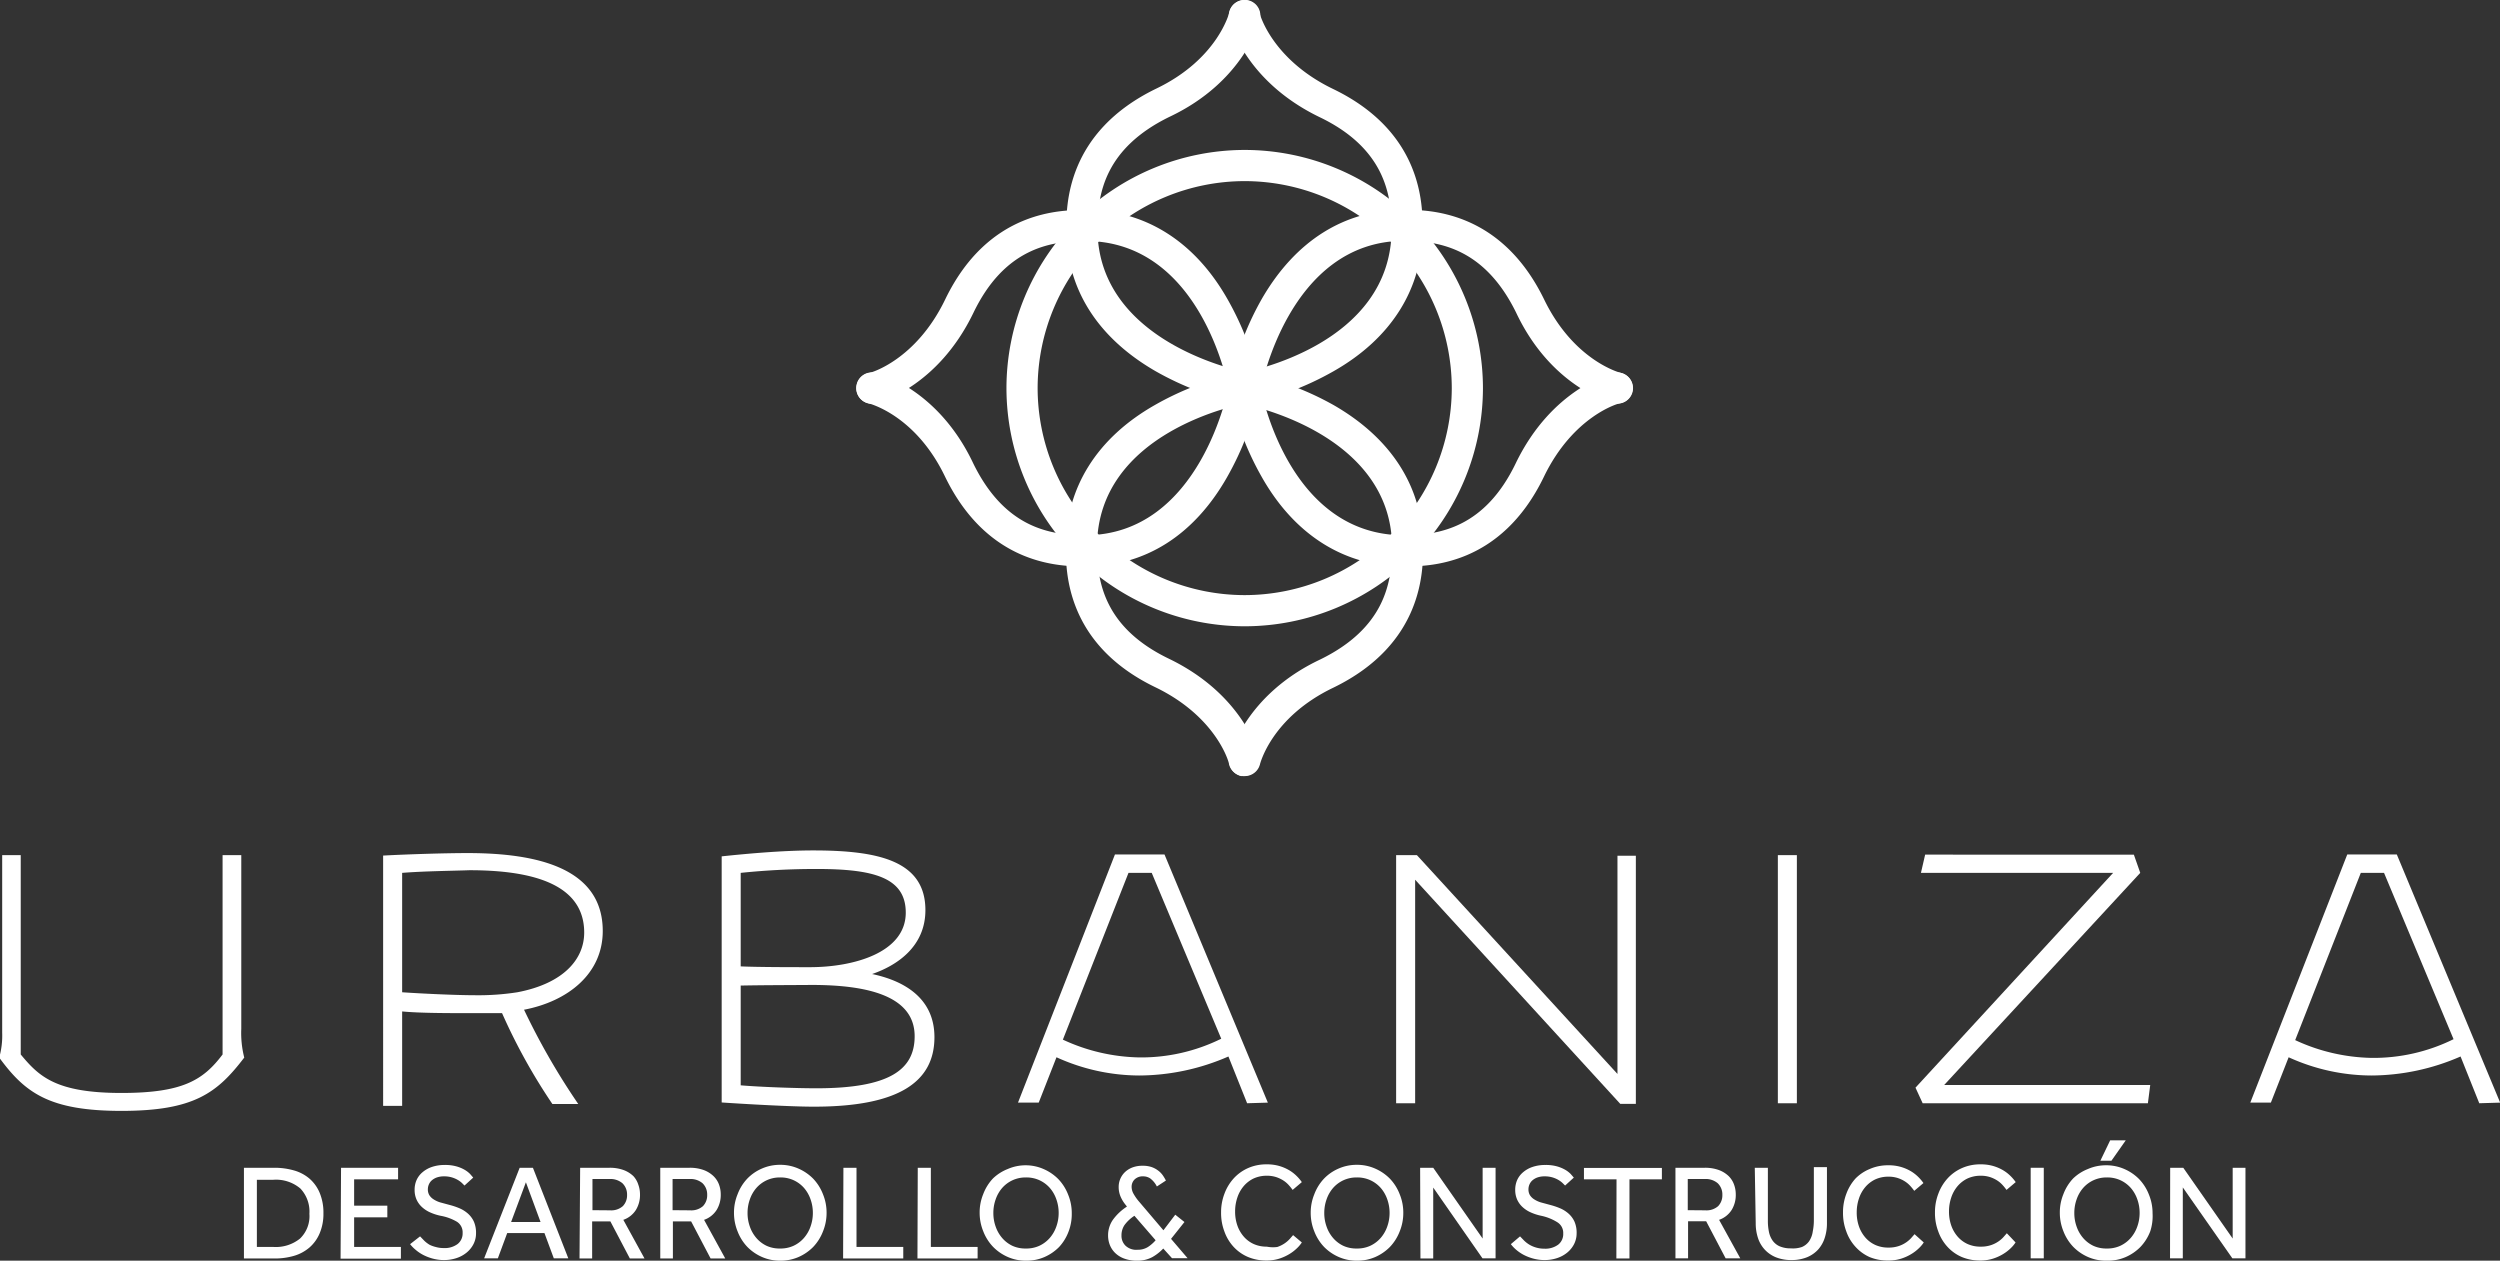 <svg id="Capa_1" data-name="Capa 1" xmlns="http://www.w3.org/2000/svg" viewBox="0 0 160.39 80.88"><rect x="0" y="0" width="160.39" height="80.88" fill="#333333" stroke="none"/><defs><style>.cls-1{fill:#fff;}</style></defs><path class="cls-1" d="M-31.09-124.1l-.18,0a18.88,18.88,0,0,1-5.55-2.09c-3.74-2.16-5.72-5.31-5.72-9.11,0-1.53,0-6.2,5.74-9,4-1.91,4.72-4.91,4.73-4.94a1,1,0,0,1,1.21-.74,1,1,0,0,1,.74,1.21c0,.16-1,4-5.81,6.27-4.09,2-4.61,4.87-4.61,7.17,0,7.44,9.52,9.22,9.62,9.23a1,1,0,0,1,.81,1.16A1,1,0,0,1-31.09-124.1Z" transform="translate(110.95 150)"/><path class="cls-1" d="M-31.1-124.1a1,1,0,0,1-1-.82,1,1,0,0,1,.81-1.16c.39-.07,9.62-1.81,9.62-9.23,0-2.3-.52-5.2-4.61-7.17-4.81-2.32-5.77-6.11-5.81-6.27a1,1,0,0,1,.74-1.21,1,1,0,0,1,1.2.73c0,.14.83,3.06,4.73,4.94,5.74,2.77,5.74,7.44,5.74,9,0,3.8-2,7-5.72,9.11a18.88,18.88,0,0,1-5.55,2.09Z" transform="translate(110.95 150)"/><path class="cls-1" d="M-31.09-100.21l-.23,0a1,1,0,0,1-.74-1.21c0-.16,1-4,5.81-6.27,4.09-2,4.61-4.87,4.61-7.17,0-7.44-9.52-9.22-9.62-9.23a1,1,0,0,1-.81-1.16,1,1,0,0,1,1.16-.81A18.88,18.88,0,0,1-25.37-124c3.74,2.16,5.72,5.31,5.72,9.11,0,1.53,0,6.2-5.74,9-4,1.91-4.72,4.91-4.73,4.94A1,1,0,0,1-31.09-100.21Z" transform="translate(110.95 150)"/><path class="cls-1" d="M-31.1-100.21a1,1,0,0,1-1-.76c0-.14-.83-3.06-4.73-4.94-5.74-2.77-5.74-7.44-5.74-9,0-3.8,2-7,5.72-9.11a18.88,18.88,0,0,1,5.55-2.09,1,1,0,0,1,1.16.81,1,1,0,0,1-.81,1.16c-.39.07-9.62,1.81-9.62,9.23,0,2.3.52,5.2,4.61,7.17,4.81,2.32,5.77,6.11,5.81,6.27a1,1,0,0,1-.74,1.21Z" transform="translate(110.95 150)"/><path class="cls-1" d="M-31.09-124.1l-.18,0a1,1,0,0,1-.81-1.16A18.87,18.87,0,0,1-30-130.82c2.16-3.74,5.31-5.72,9.11-5.72,1.53,0,6.2,0,9,5.74,1.89,3.91,4.82,4.7,4.95,4.73a1,1,0,0,1,.73,1.21,1,1,0,0,1-1.2.73c-.16,0-4-1-6.27-5.81-2-4.08-4.87-4.61-7.17-4.61-7.44,0-9.22,9.52-9.23,9.62A1,1,0,0,1-31.09-124.1Z" transform="translate(110.95 150)"/><path class="cls-1" d="M-20.88-113.66c-3.8,0-7-2-9.11-5.72a18.87,18.87,0,0,1-2.09-5.55,1,1,0,0,1,.81-1.16,1,1,0,0,1,1.16.81c.07.39,1.81,9.62,9.23,9.62,2.3,0,5.2-.52,7.17-4.61,2.32-4.81,6.11-5.77,6.27-5.81a1,1,0,0,1,1.21.74,1,1,0,0,1-.73,1.2c-.14,0-3.06.83-4.94,4.73C-14.68-113.66-19.34-113.66-20.88-113.66Z" transform="translate(110.95 150)"/><path class="cls-1" d="M-41.31-113.66c-1.53,0-6.2,0-9-5.74-1.91-4-4.91-4.72-4.94-4.73a1,1,0,0,1-.74-1.21,1,1,0,0,1,1.21-.74c.16,0,4,1,6.27,5.81,2,4.09,4.87,4.61,7.17,4.61,7.44,0,9.22-9.52,9.23-9.62a1,1,0,0,1,1.16-.81,1,1,0,0,1,.81,1.16,18.88,18.88,0,0,1-2.09,5.55C-34.36-115.64-37.51-113.66-41.31-113.66Z" transform="translate(110.95 150)"/><path class="cls-1" d="M-31.1-124.1a1,1,0,0,1-1-.82c-.07-.39-1.81-9.62-9.23-9.62-2.3,0-5.2.52-7.17,4.61-2.32,4.81-6.11,5.77-6.27,5.81a1,1,0,0,1-1.21-.74,1,1,0,0,1,.73-1.2c.14,0,3.06-.83,4.94-4.73,2.77-5.74,7.44-5.74,9-5.74,3.8,0,7,2,9.11,5.72a18.88,18.88,0,0,1,2.09,5.55,1,1,0,0,1-.81,1.16Z" transform="translate(110.95 150)"/><path class="cls-1" d="M-31.1-109.82A15.3,15.3,0,0,1-46.38-125.1,15.3,15.3,0,0,1-31.1-140.38,15.3,15.3,0,0,1-15.81-125.1,15.3,15.3,0,0,1-31.1-109.82Zm0-28.56A13.3,13.3,0,0,0-44.38-125.1,13.3,13.3,0,0,0-31.1-111.82,13.3,13.3,0,0,0-17.81-125.1,13.3,13.3,0,0,0-31.1-138.38Z" transform="translate(110.95 150)"/><path class="cls-1" d="M-95.3-75.08h1.94a4.49,4.49,0,0,1,1.27.17,2.63,2.63,0,0,1,1,.53,2.47,2.47,0,0,1,.65.91,3.3,3.3,0,0,1,.24,1.31,3.19,3.19,0,0,1-.24,1.28,2.48,2.48,0,0,1-.65.91,2.68,2.68,0,0,1-1,.54,4.43,4.43,0,0,1-1.27.17H-95.3ZM-93.39-70a2.47,2.47,0,0,0,1.69-.54,2,2,0,0,0,.6-1.59,2.15,2.15,0,0,0-.58-1.62,2.42,2.42,0,0,0-1.74-.56h-1.05V-70Z" transform="translate(110.95 150)"/><path class="cls-1" d="M-89.07-75.08h3.66v.74h-2.82v1.69h2.13v.75h-2.13V-70h3v.75h-3.87Z" transform="translate(110.95 150)"/><path class="cls-1" d="M-84-70.68l.27.28a1.91,1.91,0,0,0,.34.26A1.87,1.87,0,0,0-83-70a1.79,1.79,0,0,0,.51.07,1.38,1.38,0,0,0,.9-.26.86.86,0,0,0,.32-.71.8.8,0,0,0-.37-.72A3.17,3.17,0,0,0-82.68-72a3.25,3.25,0,0,1-.68-.22,1.93,1.93,0,0,1-.53-.35,1.47,1.47,0,0,1-.34-.48,1.51,1.51,0,0,1-.12-.62,1.54,1.54,0,0,1,.12-.61,1.41,1.41,0,0,1,.37-.5,1.82,1.82,0,0,1,.61-.35,2.51,2.51,0,0,1,.84-.13,2.62,2.62,0,0,1,.74.09,2.25,2.25,0,0,1,.53.22,1.62,1.62,0,0,1,.35.27l.2.23-.56.51-.16-.16a1.46,1.46,0,0,0-.27-.2,1.77,1.77,0,0,0-.37-.16,1.71,1.71,0,0,0-.49-.07,1.4,1.4,0,0,0-.48.07,1,1,0,0,0-.33.19.74.74,0,0,0-.19.27.78.78,0,0,0-.06.3.71.71,0,0,0,.09.37.87.87,0,0,0,.27.27,1.64,1.64,0,0,0,.43.2l.59.16a4.49,4.49,0,0,1,.63.21,2,2,0,0,1,.55.34,1.56,1.56,0,0,1,.39.52,1.78,1.78,0,0,1,.14.75,1.5,1.5,0,0,1-.16.69,1.7,1.7,0,0,1-.43.54,2,2,0,0,1-.65.36,2.52,2.52,0,0,1-.81.13,2.72,2.72,0,0,1-.75-.1,3.08,3.08,0,0,1-.61-.24,2.59,2.59,0,0,1-.48-.33,2.27,2.27,0,0,1-.34-.35Z" transform="translate(110.95 150)"/><path class="cls-1" d="M-77.61-75.08h.85l2.27,5.81h-.93l-.6-1.62h-2.39l-.6,1.62h-.88Zm1.34,3.48-.94-2.55-.95,2.55Z" transform="translate(110.95 150)"/><path class="cls-1" d="M-73.73-75.08h1.86a2.56,2.56,0,0,1,.94.15,1.83,1.83,0,0,1,.62.39A1.46,1.46,0,0,1-70-74a1.81,1.81,0,0,1,.11.62,1.84,1.84,0,0,1-.26,1,1.56,1.56,0,0,1-.81.64l1.36,2.48h-.94l-1.25-2.38h-1.17v2.38h-.81Zm1.92,2.73a1.13,1.13,0,0,0,.82-.27,1,1,0,0,0,.27-.72,1,1,0,0,0-.3-.75,1.19,1.19,0,0,0-.82-.27h-1.1v2Z" transform="translate(110.95 150)"/><path class="cls-1" d="M-68.59-75.08h1.86a2.56,2.56,0,0,1,.94.15,1.83,1.83,0,0,1,.62.39,1.46,1.46,0,0,1,.35.54,1.81,1.81,0,0,1,.11.62,1.84,1.84,0,0,1-.26,1,1.56,1.56,0,0,1-.81.64l1.36,2.48h-.94l-1.25-2.38h-1.17v2.38h-.81Zm1.92,2.73a1.13,1.13,0,0,0,.82-.27,1,1,0,0,0,.27-.72,1,1,0,0,0-.3-.75,1.19,1.19,0,0,0-.82-.27h-1.1v2Z" transform="translate(110.95 150)"/><path class="cls-1" d="M-60.9-69.12a2.84,2.84,0,0,1-1.17-.24A3,3,0,0,1-63-70a3,3,0,0,1-.63-1,3.13,3.13,0,0,1-.23-1.19,3.1,3.1,0,0,1,.23-1.19,3,3,0,0,1,.62-1,2.88,2.88,0,0,1,.94-.65,2.87,2.87,0,0,1,1.17-.24,2.86,2.86,0,0,1,1.17.24,3,3,0,0,1,.95.65,3,3,0,0,1,.63,1,3.1,3.1,0,0,1,.23,1.19A3.13,3.13,0,0,1-58.15-71a3,3,0,0,1-.63,1,3,3,0,0,1-.95.65A2.86,2.86,0,0,1-60.9-69.12Zm0-.78a2,2,0,0,0,.87-.18,2,2,0,0,0,.66-.5,2.23,2.23,0,0,0,.42-.73,2.58,2.58,0,0,0,.15-.87,2.6,2.6,0,0,0-.15-.88,2.23,2.23,0,0,0-.42-.73,2,2,0,0,0-.66-.49,2,2,0,0,0-.87-.18,2,2,0,0,0-.86.18,2,2,0,0,0-.66.49,2.23,2.23,0,0,0-.42.73,2.58,2.58,0,0,0-.15.88,2.55,2.55,0,0,0,.15.88,2.23,2.23,0,0,0,.42.73,2,2,0,0,0,.66.5A2,2,0,0,0-60.9-69.9Z" transform="translate(110.95 150)"/><path class="cls-1" d="M-56.84-75.08H-56V-70h3v.74h-3.86Z" transform="translate(110.95 150)"/><path class="cls-1" d="M-52.07-75.08h.84V-70h3v.74h-3.86Z" transform="translate(110.95 150)"/><path class="cls-1" d="M-45.13-69.12a2.84,2.84,0,0,1-1.17-.24,3,3,0,0,1-.94-.65,3,3,0,0,1-.63-1,3.13,3.13,0,0,1-.23-1.19,3.1,3.1,0,0,1,.23-1.19,3,3,0,0,1,.62-1A2.88,2.88,0,0,1-46.3-75a2.87,2.87,0,0,1,1.17-.24A2.86,2.86,0,0,1-44-75a3,3,0,0,1,.95.65,3,3,0,0,1,.63,1,3.1,3.1,0,0,1,.23,1.19A3.13,3.13,0,0,1-42.39-71,3,3,0,0,1-43-70a3,3,0,0,1-.95.65A2.86,2.86,0,0,1-45.13-69.12Zm0-.78a2,2,0,0,0,.87-.18,2,2,0,0,0,.66-.5,2.23,2.23,0,0,0,.42-.73,2.58,2.58,0,0,0,.15-.87,2.6,2.6,0,0,0-.15-.88,2.23,2.23,0,0,0-.42-.73,2,2,0,0,0-.66-.49,2,2,0,0,0-.87-.18,2,2,0,0,0-.86.18,2,2,0,0,0-.66.49,2.23,2.23,0,0,0-.42.73,2.58,2.58,0,0,0-.15.88,2.55,2.55,0,0,0,.15.88,2.23,2.23,0,0,0,.42.73,2,2,0,0,0,.66.5A2,2,0,0,0-45.13-69.9Z" transform="translate(110.95 150)"/><path class="cls-1" d="M-36.32-69.9a3,3,0,0,1-.7.55,2,2,0,0,1-1,.23,2.26,2.26,0,0,1-.79-.13,1.63,1.63,0,0,1-.58-.35,1.48,1.48,0,0,1-.35-.51,1.65,1.65,0,0,1-.12-.62,1.75,1.75,0,0,1,.3-1,3.33,3.33,0,0,1,.91-.86l-.1-.13a2.16,2.16,0,0,1-.32-.54,1.54,1.54,0,0,1-.11-.59,1.3,1.3,0,0,1,.1-.51,1.33,1.33,0,0,1,.3-.44,1.44,1.44,0,0,1,.48-.3,1.78,1.78,0,0,1,.65-.11,1.77,1.77,0,0,1,.57.08,1.52,1.52,0,0,1,.42.22,1.32,1.32,0,0,1,.3.3,2.67,2.67,0,0,1,.21.35l-.58.38a1.48,1.48,0,0,0-.43-.52.81.81,0,0,0-.43-.13.75.75,0,0,0-.57.2.66.66,0,0,0-.19.47.91.91,0,0,0,.13.46,3,3,0,0,0,.33.47l1.58,1.86.76-1,.59.47-.86,1.08,1.06,1.24h-1ZM-38.17-72a2.39,2.39,0,0,0-.64.6,1.18,1.18,0,0,0-.19.67.88.88,0,0,0,.26.65,1,1,0,0,0,.77.26A1.21,1.21,0,0,0-37.3-70a2.32,2.32,0,0,0,.49-.43Z" transform="translate(110.95 150)"/><path class="cls-1" d="M-27.43-70.29a2,2,0,0,1-.3.36,2.68,2.68,0,0,1-.49.38,3,3,0,0,1-.66.3,2.68,2.68,0,0,1-.83.12,3,3,0,0,1-1.18-.23A2.69,2.69,0,0,1-31.8-70a2.86,2.86,0,0,1-.6-1,3.31,3.31,0,0,1-.21-1.21,3.3,3.3,0,0,1,.21-1.19,3,3,0,0,1,.6-1,2.75,2.75,0,0,1,.92-.66,2.88,2.88,0,0,1,1.19-.24,2.8,2.8,0,0,1,.83.11,2.79,2.79,0,0,1,.64.28,2.49,2.49,0,0,1,.47.37,2.74,2.74,0,0,1,.32.38l-.59.5a3.5,3.5,0,0,0-.25-.31,1.72,1.72,0,0,0-.34-.29,2,2,0,0,0-.46-.22,1.91,1.91,0,0,0-.6-.09,2,2,0,0,0-.86.18,1.94,1.94,0,0,0-.64.5,2.19,2.19,0,0,0-.4.73,2.77,2.77,0,0,0-.14.89,2.68,2.68,0,0,0,.14.88,2.18,2.18,0,0,0,.41.72,1.86,1.86,0,0,0,.64.48,2,2,0,0,0,.84.17A2,2,0,0,0-29-70a1.93,1.93,0,0,0,.48-.24,1.85,1.85,0,0,0,.32-.28l.21-.24Z" transform="translate(110.95 150)"/><path class="cls-1" d="M-23.9-69.12a2.84,2.84,0,0,1-1.17-.24A3,3,0,0,1-26-70a3,3,0,0,1-.63-1,3.13,3.13,0,0,1-.23-1.19,3.1,3.1,0,0,1,.23-1.19,3,3,0,0,1,.62-1,2.88,2.88,0,0,1,.94-.65,2.87,2.87,0,0,1,1.17-.24,2.86,2.86,0,0,1,1.17.24,3,3,0,0,1,.95.65,3,3,0,0,1,.63,1,3.1,3.1,0,0,1,.23,1.19A3.13,3.13,0,0,1-21.15-71a3,3,0,0,1-.63,1,3,3,0,0,1-.95.65A2.86,2.86,0,0,1-23.9-69.12Zm0-.78a2,2,0,0,0,.87-.18,2,2,0,0,0,.66-.5,2.23,2.23,0,0,0,.42-.73,2.58,2.58,0,0,0,.15-.87,2.6,2.6,0,0,0-.15-.88,2.23,2.23,0,0,0-.42-.73,2,2,0,0,0-.66-.49,2,2,0,0,0-.87-.18,2,2,0,0,0-.86.18,2,2,0,0,0-.66.49,2.23,2.23,0,0,0-.42.73,2.58,2.58,0,0,0-.15.88,2.55,2.55,0,0,0,.15.88,2.23,2.23,0,0,0,.42.73,2,2,0,0,0,.66.5A2,2,0,0,0-23.9-69.9Z" transform="translate(110.95 150)"/><path class="cls-1" d="M-19.84-75.08H-19l3.17,4.54v-4.54H-15v5.81h-.84L-19-73.81v4.55h-.82Z" transform="translate(110.95 150)"/><path class="cls-1" d="M-13.43-70.68l.27.28a1.92,1.92,0,0,0,.34.26,1.86,1.86,0,0,0,.43.18,1.78,1.78,0,0,0,.51.07,1.39,1.39,0,0,0,.9-.26.86.86,0,0,0,.32-.71.8.8,0,0,0-.37-.72A3.16,3.16,0,0,0-12.07-72a3.24,3.24,0,0,1-.68-.22,1.92,1.92,0,0,1-.53-.35,1.47,1.47,0,0,1-.34-.48,1.52,1.52,0,0,1-.12-.62,1.55,1.55,0,0,1,.12-.61,1.41,1.41,0,0,1,.37-.5,1.81,1.81,0,0,1,.61-.35,2.51,2.51,0,0,1,.84-.13,2.63,2.63,0,0,1,.74.09,2.28,2.28,0,0,1,.53.22,1.65,1.65,0,0,1,.35.27l.2.23-.56.51-.16-.16a1.5,1.5,0,0,0-.27-.2,1.76,1.76,0,0,0-.37-.16,1.71,1.71,0,0,0-.49-.07,1.4,1.4,0,0,0-.48.07,1,1,0,0,0-.33.19.74.74,0,0,0-.19.27.77.77,0,0,0-.06.3.71.71,0,0,0,.09.37.87.87,0,0,0,.27.27,1.66,1.66,0,0,0,.43.2l.59.16a4.53,4.53,0,0,1,.63.21,2,2,0,0,1,.55.34,1.56,1.56,0,0,1,.39.52,1.78,1.78,0,0,1,.14.75,1.52,1.52,0,0,1-.16.69,1.71,1.71,0,0,1-.43.54,2,2,0,0,1-.65.36,2.52,2.52,0,0,1-.81.13,2.72,2.72,0,0,1-.75-.1,3.06,3.06,0,0,1-.61-.24,2.63,2.63,0,0,1-.48-.33,2.31,2.31,0,0,1-.33-.35Z" transform="translate(110.95 150)"/><path class="cls-1" d="M-7.24-74.34H-9.33v-.73h5v.73H-6.41v5.08h-.84Z" transform="translate(110.95 150)"/><path class="cls-1" d="M-3.46-75.08h1.86a2.56,2.56,0,0,1,.94.15,1.83,1.83,0,0,1,.62.39A1.46,1.46,0,0,1,.3-74a1.81,1.81,0,0,1,.11.62,1.84,1.84,0,0,1-.26,1,1.56,1.56,0,0,1-.81.64L.7-69.27H-.24l-1.25-2.38H-2.65v2.38h-.81Zm1.92,2.73a1.13,1.13,0,0,0,.82-.27,1,1,0,0,0,.27-.72,1,1,0,0,0-.3-.75,1.19,1.19,0,0,0-.82-.27h-1.1v2Z" transform="translate(110.95 150)"/><path class="cls-1" d="M1.63-75.08h.84v3.4a3.42,3.42,0,0,0,.07.72,1.47,1.47,0,0,0,.24.56,1.1,1.1,0,0,0,.45.36,1.77,1.77,0,0,0,.72.13A1.75,1.75,0,0,0,4.66-70a1.09,1.09,0,0,0,.45-.36A1.48,1.48,0,0,0,5.35-71a3.49,3.49,0,0,0,.07-.72v-3.4h.84v3.6a3,3,0,0,1-.14.93,2.08,2.08,0,0,1-.42.75,2,2,0,0,1-.72.5,2.64,2.64,0,0,1-1,.18,2.64,2.64,0,0,1-1-.18,2,2,0,0,1-.72-.5,2,2,0,0,1-.43-.75,3,3,0,0,1-.14-.93Z" transform="translate(110.95 150)"/><path class="cls-1" d="M12.47-70.29a2,2,0,0,1-.3.36,2.68,2.68,0,0,1-.49.38,3,3,0,0,1-.66.3,2.68,2.68,0,0,1-.83.12A3,3,0,0,1,9-69.35,2.69,2.69,0,0,1,8.1-70a2.86,2.86,0,0,1-.6-1,3.31,3.31,0,0,1-.21-1.21,3.3,3.3,0,0,1,.21-1.19,3,3,0,0,1,.6-1A2.75,2.75,0,0,1,9-75a2.88,2.88,0,0,1,1.19-.24,2.8,2.8,0,0,1,.83.11,2.79,2.79,0,0,1,.64.28,2.49,2.49,0,0,1,.47.37,2.74,2.74,0,0,1,.32.38l-.59.5a3.5,3.5,0,0,0-.25-.31,1.72,1.72,0,0,0-.34-.29,2,2,0,0,0-.46-.22,1.91,1.91,0,0,0-.6-.09,2,2,0,0,0-.86.18,1.94,1.94,0,0,0-.64.5,2.19,2.19,0,0,0-.4.73,2.77,2.77,0,0,0-.14.89,2.68,2.68,0,0,0,.14.88,2.18,2.18,0,0,0,.41.72,1.86,1.86,0,0,0,.64.48,2,2,0,0,0,.84.17,2,2,0,0,0,.67-.1,1.93,1.93,0,0,0,.48-.24,1.85,1.85,0,0,0,.32-.28l.21-.24Z" transform="translate(110.95 150)"/><path class="cls-1" d="M18.36-70.29a2,2,0,0,1-.3.36,2.68,2.68,0,0,1-.49.38,3,3,0,0,1-.66.3,2.68,2.68,0,0,1-.83.12,3,3,0,0,1-1.18-.23A2.69,2.69,0,0,1,14-70a2.86,2.86,0,0,1-.6-1,3.31,3.31,0,0,1-.21-1.21,3.3,3.3,0,0,1,.21-1.19,3,3,0,0,1,.6-1,2.75,2.75,0,0,1,.92-.66,2.88,2.88,0,0,1,1.19-.24,2.8,2.8,0,0,1,.83.11,2.79,2.79,0,0,1,.64.28,2.49,2.49,0,0,1,.47.37,2.74,2.74,0,0,1,.32.38l-.59.5a3.5,3.5,0,0,0-.25-.31,1.72,1.72,0,0,0-.34-.29,2,2,0,0,0-.46-.22,1.91,1.91,0,0,0-.6-.09,2,2,0,0,0-.86.18,1.94,1.94,0,0,0-.64.5,2.19,2.19,0,0,0-.4.73,2.77,2.77,0,0,0-.14.89,2.68,2.68,0,0,0,.14.88,2.18,2.18,0,0,0,.41.72,1.86,1.86,0,0,0,.64.48,2,2,0,0,0,.84.17,2,2,0,0,0,.67-.1,1.93,1.93,0,0,0,.48-.24,1.85,1.85,0,0,0,.32-.28l.21-.24Z" transform="translate(110.95 150)"/><path class="cls-1" d="M19.33-75.08h.84v5.81h-.84Z" transform="translate(110.95 150)"/><path class="cls-1" d="M24.22-69.12A2.84,2.84,0,0,1,23-69.36a3,3,0,0,1-.94-.65,3,3,0,0,1-.63-1,3.13,3.13,0,0,1-.23-1.19,3.1,3.1,0,0,1,.23-1.19,3,3,0,0,1,.62-1A2.88,2.88,0,0,1,23-75a2.87,2.87,0,0,1,1.17-.24,2.86,2.86,0,0,1,1.17.24,3,3,0,0,1,.95.65,3,3,0,0,1,.63,1,3.1,3.1,0,0,1,.23,1.19A3.13,3.13,0,0,1,27-71a3,3,0,0,1-.63,1,3,3,0,0,1-.95.65A2.86,2.86,0,0,1,24.22-69.12Zm0-.78a2,2,0,0,0,.87-.18,2,2,0,0,0,.66-.5,2.23,2.23,0,0,0,.42-.73,2.58,2.58,0,0,0,.15-.87,2.6,2.6,0,0,0-.15-.88,2.23,2.23,0,0,0-.42-.73,2,2,0,0,0-.66-.49,2,2,0,0,0-.87-.18,2,2,0,0,0-.86.18,2,2,0,0,0-.66.49,2.23,2.23,0,0,0-.42.73,2.58,2.58,0,0,0-.15.88,2.55,2.55,0,0,0,.15.88,2.23,2.23,0,0,0,.42.73,2,2,0,0,0,.66.5A2,2,0,0,0,24.22-69.9Zm.21-6.94h1l-.92,1.31h-.71Z" transform="translate(110.95 150)"/><path class="cls-1" d="M28.28-75.08h.84l3.17,4.54v-4.54h.82v5.81h-.84l-3.18-4.55v4.55h-.82Z" transform="translate(110.95 150)"/><path class="cls-1" d="M-111-82.15a5.16,5.16,0,0,0,.19-1.6V-95.14h1.19v12.79c1.17,1.41,2.25,2.47,6.46,2.47,3.91,0,5.24-.81,6.49-2.47V-95.14h1.2V-84a6.38,6.38,0,0,0,.19,1.85c-1.74,2.28-3.23,3.42-7.88,3.42S-109.35-79.9-111-82.15Z" transform="translate(110.95 150)"/><path class="cls-1" d="M-73.85-79.17h-1.66A37.39,37.39,0,0,1-78.74-85c-.52,0-1.17,0-1.82,0-1.58,0-3.45,0-4.59-.11v6.06h-1.22V-95.11c1.49-.08,3.94-.16,5.43-.16,4.54,0,8.66,1,8.66,5,0,2.74-2.23,4.51-5.05,5.05A44.48,44.48,0,0,0-73.85-79.17ZM-85.15-94v7.66c1.14.08,3.42.19,4.67.19a16.16,16.16,0,0,0,2.72-.19c3-.57,4.29-2.15,4.29-3.83,0-3.12-3.34-4-7.36-4C-81.95-94.13-83.79-94.11-85.15-94Z" transform="translate(110.95 150)"/><path class="cls-1" d="M-51-83.46C-51-80.58-53.3-79-58.73-79c-1.44,0-4.29-.16-5.92-.27V-95.06c1.52-.16,3.86-.38,5.87-.38,4.16,0,7.2.65,7.2,3.83,0,2.36-1.85,3.56-3.42,4.1C-53.19-87.13-51-86.12-51-83.46ZM-63.43-94v6c1.2.05,3.31.05,4.45.05,2.77,0,6.14-.92,6.14-3.5,0-2.28-2.12-2.8-5.73-2.8A46.92,46.92,0,0,0-63.43-94Zm0,7.22v6.41c1.28.11,3.61.19,4.86.19,4.7,0,6.3-1.2,6.3-3.34,0-2.58-3-3.29-6.6-3.29C-60.06-86.8-62-86.8-63.43-86.77Z" transform="translate(110.95 150)"/><path class="cls-1" d="M-30.94-79.22l-1.2-3A14.41,14.41,0,0,1-37.87-81a12.88,12.88,0,0,1-5.3-1.17l-1.14,2.91h-1.33l6.22-15.92h3.18l6.63,15.92ZM-37.06-94h-1.49l-4.21,10.7a12.12,12.12,0,0,0,4.89,1.14,11.6,11.6,0,0,0,5.27-1.2Z" transform="translate(110.95 150)"/><path class="cls-1" d="M-7.18-81.1v-14H-6v15.92H-7L-20.16-93.56v14.34h-1.22V-95.14h1.33Z" transform="translate(110.95 150)"/><path class="cls-1" d="M3.11-79.22V-95.14H4.33v15.92Z" transform="translate(110.95 150)"/><path class="cls-1" d="M26.85-79.22H12.4l-.46-1L24.62-94H12.29l.27-1.17H25.95L26.36-94,13.78-80.39H27Z" transform="translate(110.95 150)"/><path class="cls-1" d="M48.11-79.22l-1.2-3A14.41,14.41,0,0,1,41.18-81a12.88,12.88,0,0,1-5.3-1.17l-1.14,2.91H33.42l6.22-15.92h3.18l6.63,15.92ZM42-94H40.51L36.3-83.27a12.12,12.12,0,0,0,4.89,1.14,11.6,11.6,0,0,0,5.27-1.2Z" transform="translate(110.95 150)"/></svg>